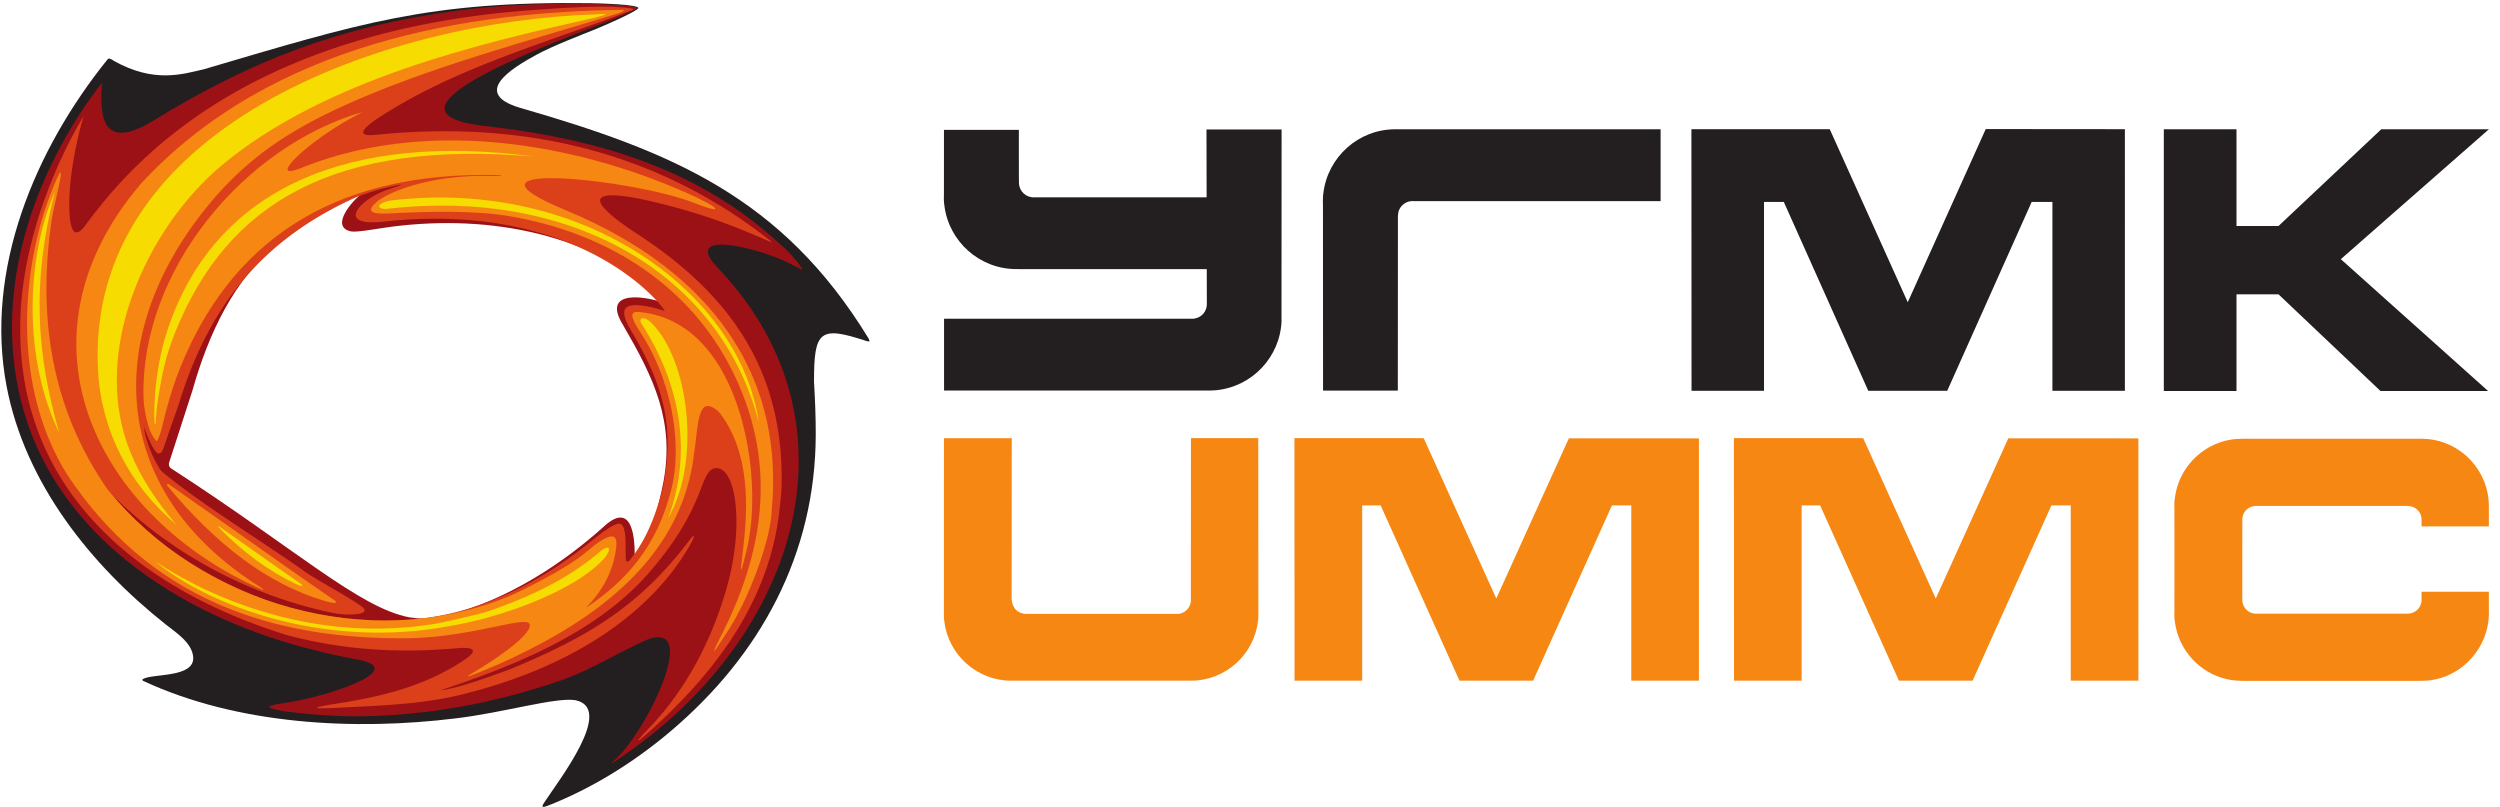 <?xml version="1.0" encoding="UTF-8"?> <svg xmlns="http://www.w3.org/2000/svg" height="221.333" width="685.333" xml:space="preserve"> <path style="fill:#231f20;fill-opacity:1;fill-rule:evenodd;stroke:none" d="M1121.49 9.664c30.24 46.398 147.17 195.629 63.53 211.469-41.83 5.765-147.57-25.934-245.493-37.625-209.07-25.801-449.664-13.195-643.847 76.941-2.91 1.391-3.055 2.809-.719 4.34 20.773 11.543 107.148 1.891 103.176 45.582-2.66 29.422-36.063 50.484-56.649 66.801C186.102 500.324 51.555 668.992 13.59 868.043-32.36 1109 72.566 1356.86 221.87 1542.02c2.555 2.82 7.41.84 13.188-3.57 82.347-45.77 139.777-27.59 185.242-17.01 323.414 95.35 463.527 140.57 796.319 136.12 6.99-.08 108.15-2.1 98.33-11.11-10.04-9.21-67.33-34.27-89-43.04-30.43-12.31-85.51-33.39-118.82-51.34-55.27-29.76-134.802-80.36-35.48-110.05 311.35-90.03 540.01-183.23 718.4-475.137 3.39-5.629 2.88-7.965-4.1-5.653-96.6 32.004-108.16 21.188-108.16-83.636 2.14-36.688 3.68-72.949 3.59-109.426-.64-245.07-112.87-454-300.56-612.418-77.29-65.23-163.99-118.07-252.9-152.742-9.57-3.531-12.74-2.79-6.43 6.656zM797.109 375.56c-180.246-7-325.652 160.605-448.086 322.765-1.683 3.785-26.453 39.512-21.492 50.168 45.848 142.629 89.727 182.528 133.5 289.128 32.137 73.45 209.344 238.48 287.899 228.51 0-2.27 0-5 .441-7.72-110.242-91.58 18.309-60.75 91.957-48.96 157.113 12.24 294.592 2.72 438.762-78.43 29.79 6 103.09-101.36 99.8-108.5-12.06-12.24-86.96 20.02-90.98-5.36 19.64-39.441 35.45-69.543 55.53-109.445 53.82-142.68 49.69-245.848-25.75-376.235-4.24-7.328-21.48-36.937-28.84-29.457-17.92 18.18-4.41 60.622-11.52 73.739-4.63 8.515-.76 6.984-7.53 1.832-54.65-41.598-114.34-80.137-174.18-113.813-93.29-48.508-195.964-88.222-299.511-88.222" transform="matrix(.133 0 0 -.133 0 221.333)"></path> <path style="fill:#9c1116;fill-opacity:1;fill-rule:evenodd;stroke:none" d="M1266.92 97.371c60.53 54.852 151.11 237.988 97.92 252.262-19.16 4.851-36.91-6.688-66.46-20.86-40.48-19.418-89.89-49.132-145.79-68.312-138.78-47.16-272.086-70.234-403.25-72.598-56.469-1.015-110.465 3.762-163.031 10.02-37.442 7.008-44.879 10.601-1.457 17.172 78.925 10.008 257.378 67.07 157.961 88.574-39.903 7.973-50.735 9.195-87.665 18.746C389.109 386.27 130.738 546.633 51.141 809.82c-81.953 270.93 42.449 534.06 158.933 683.77-2.742-51.03-9.879-147.45 103.59-79.69 206.277 126.94 387.754 196.42 632.602 228.8 84.064 11.11 165.854 14.23 250.734 13.57 22.44-.17 44.3-.63 63.03-1.5 32.25-1.61 52.92-4.8 52.52-6.77-.05-1.34-1.42-2.6-5.07-4.42-20.13-10.09-41.42-18.54-62.34-26.68-133.23-51.85-500.355-188.58-234.3-213.75 222.79-26.36 429.74-87.75 595.47-240.89 22.92-18.4 48.97-51.38 47.3-54.42-.09-.13-16.27 8.82-28.23 14.38-60.83 30.7-227.41 72.71-142.93-13.32 305.94-324.888 154.03-771.701-214.17-1013.353-11.12-7.399-11.58-6.942-1.36 1.824zm200.87 1148.319.12.12c-1.77.96-3.54 1.9-5.31 2.85 1.72-.97 3.45-1.98 5.19-2.97zM844.113 391.668c21.305-2.93 41.008-4.84 67.602 1.516 135.505 32.394 253.925 114.488 332.605 185.41 62.55 57.933 64.63-33.438 63.77-64.524.16-7.148 3.82-6.168 8.54-.461 19.91 24.598 42.58 115.579 49.8 151.871 25.86 130.09-19.3 220-82.42 329.075-48.14 77.655 57.31 57.835 89.78 42.825 19.35-8.94 16.9-9.7.54 5.46-150.84 139.81-363.98 179.45-563.51 154.49-29.078-3.63-74.41-12.63-87.57-10.14-40.469 8.81-3.996 55.86 19.156 75.2-64.515-25.32-121.554-62.68-169.125-100.53-90.812-72.25-143.836-186.7-176.418-301.977l-48.015-148.43c-1.684-4.312-.711-9.519 4.082-12.941 252.8-163.215 387.769-287.664 491.183-306.844" transform="matrix(.133 0 0 -.133 0 221.333)"></path> <path style="fill:#db401a;fill-opacity:1;fill-rule:evenodd;stroke:none" d="M1283.97 1636.09c-176.77-66.15-354.888-115.88-508.923-218.24-26.324-18.66-43.031-35.69-.109-31.59 295.332 30.13 570.072-30.37 804.252-211.62 16.35-12.66 15.15-11.73-3.31-3.74-72.69 31.49-130.27 52.78-216.26 74.21-108.8 27.1-188.61 29.89-44.94-63.92 160.24-104.63 274.89-238.456 293.74-441.807 2.41-26.039 3.25-53.219 2.42-81.633a511.763 511.763 0 0 0-2.89-32.27c-17.1-191.003-126.92-340.378-264.42-464.593-34.77-31.418-37.59-30.844-4.58 3.769 76.02 79.719 127.58 179.157 158.48 286.469 38.46 133.551 18.54 256.914-25.07 247.598-12.23-2.61-18.91-19.086-28.41-43.875-25.19-65.754-58.56-115.434-104.02-168.551-105.38-123.117-272.73-192.531-431.969-244.824 35.559 3.34 103.919 29.007 142.569 42.988 164.85 67.926 268.76 132.047 370.06 265.59 14.86 20.137 11.07 5.051-3.63-18.18-82.68-138.098-247.61-248.566-478.214-302.277-78.433-17.735-162.828-20.098-243.219-24.196-54.285-2.765-57.304-.293-1.011 8.567 93.636 14.73 182.082 36.008 262.648 90.101 38.379 25.758 4.691 25.797-13.812 24.129-121.364-10.941-235.497-4.105-353.438 27.352C264.559 457.176 18.473 674.879 43.375 1036.09c11.934 151.49 74.211 297.95 129.398 389.41-8.918-26.87-27.476-103.96-29.64-167.27-2.082-60.87 6.617-94.36 33.121-58.22 10.203 14.28 17.945 24.02 28.73 37.51 219.387 274.45 560.86 384.91 910.156 407.05 111.86 8.26 150.45 6.03 175.45 3.51 26.74-2.7 9.75-4.95-6.62-11.99zm50.54-603.46c12.31-2.22 26.42-6.47 35.39-9.43 4.75-.94-162.17 231.04-583.283 183.76-95.117-8.99-45.109 46.7 12.645 66.47 31.379 10.41 42.386 14.35-2.473 3.98-20.637-4.77-40.57-11.48-60.336-18.7-192.562-86.04-300.512-219.87-362.508-410.23-5.386-19.207-18.601-53.707-29.64-86.625-8.973-22.554-13.61-69.859-47.567 22.118 2.047-21.239 14.766-58.211 32.282-86 1.578-2.887 4.636-5.934 9.855-10.145 81.77-65.992 170.773-119.457 283.621-197.555 20.406-16.668 88.375-51.261 122.934-76.187 13.879-10.824 2.484-15.207-17.703-16.348-20.895-1.179-38.524 2.114-58.829 6.77-162.316 37.238-317.621 120.09-435.531 237.793a489.617 489.617 0 0 1 13.68-16.434c29.73-32.742 62.414-62.496 97.422-89.012 62.957-46.796 134.855-84.445 203.945-109.32 67.551-23.738 138.285-37.836 209.375-41.375-1.851-.355-4.004-.617-6.551-.75 118.223-5.328 205.817 14.633 293.332 54.117 55.1 24.864 106.38 56.192 159.61 97.75 16.31 12.293 62.84 53.657 75.47 46.621 12.89-7.187 8.67-47.64 10.38-72.535.18-4.957 4.31-6.23 7.49-2.355 37.29 45.289 55.83 100.207 68.86 150.105 25.95 130.121-1.74 216.149-66.11 324.481-29.07 48.926-8.86 56.746 34.24 49.036" transform="matrix(.133 0 0 -.133 0 221.333)"></path> <path style="fill:#f68712;fill-opacity:1;fill-rule:evenodd;stroke:none" d="M221.488 655.625C415.352 416.137 761.082 318.57 1043.94 433.102c25.67 10.074 126.92 60.168 165.41 94.132 44.3 37.883 63.44 40.434 61.08 12.704-4.23-49.985-27.86-92.309-61.93-128.204 78.07 52.739 144.05 121.36 174.6 241.555 26.89 103.973-4.4 238.297-64.14 327.379-21.1 32.512-19.77 42.212-1.49 40.472 72.76-6.91 126.16-49.476 163.18-108.812 68.28-109.449 83.84-277.183 58.33-381.996-12.38-50.883-14.57-56.141-7.88-2.039 11.15 90.207 15.58 203.348-48.94 286.402-45.65 41.629-42.53-28.379-51.19-82.16-25.59-235.879-234.43-362.082-405.52-438.441l.48.328c-17.45-7.656-34.578-14.621-50.887-20.965-8.699-3.637-17.566-5.934-1.445 3.363 57.172 33.485 126.242 83.09 117.762 101.758-10.93 15.926-116.079-26.519-244.555-29.863-292.879-4.563-541.285 84.59-708.547 337.465-114.637 183.836-95.149 426.95-30.016 588.59 37.129 92.16 3.805-26.96-1.609-63.5-29.719-200.61-.91-388.645 114.855-555.645zm122.348 8.66 2.273 3.074 270.11-189.941 66.754-46.211c15.965-9.199 12.324-13.215-12.223-6.102-120.621 34.938-228.816 120.161-326.914 239.18zM1283.57 1643.8c3.77-.5 3.62-2.32-8.24-6.89-181.58-56.04-395.865-111.86-573.045-193.48-105.906-48.79-189.734-103.7-265.281-193.04-226.309-267.617-218.875-597.546 100.512-796.91 2.746-1.867 9.613-7.277 2.582-4.539-337.266 148.207-526.266 512.61-249.344 836.939 271.871 294 681.781 354.3 992.816 357.92zm-536-210.34c-50.652-25.57-112.976-66.61-146.437-103.68-16.387-20.34-9.844-24.73 29.019-8.07 268.993 104.31 583.058 39.71 806.738-65.04 53.25-25.88 48.45-32.31-6.28-10.75-121.24 48.89-520.993 90.87-264.89-14.92 39.49-16.32 77.27-34.62 112.87-54.97 204.2-116.72 336.75-300.862 311.96-564.499-1.21-56.254-46.35-184.07-94.9-254.914-30.12-46.992-31.17-45.488-7.19 1.375 91.33 181.426 112.43 361.934 18.51 546.539-56.15 110.379-146.24 196.319-260.97 252.249-57.63 28.09-121.48 48.62-190.36 60.85-76.757 13.64-176.261 10.67-253.238 6.52-39.863-2.15-47.718 5.39-25.238 24.49 23.645 19.52 102.754 51.91 212.203 53.06 12.523-.32 51.723-1.18 42.443 1.34-358.412 10.89-561.126-149.14-660.759-397.868-16.606-41.461-28.02-82.234-38.043-125.438-1.086-4.675-7.887-24.875-9.871-24.656-2.282-.859-11.539 15.215-13.223 19.621-8.07 21.129-13.66 49.496-14.168 71.887-5.824 258.344 204.777 514.954 451.824 586.874" transform="matrix(.133 0 0 -.133 0 221.333)"></path> <path style="fill:#f6dc00;fill-opacity:1;fill-rule:evenodd;stroke:none" d="M800.965 1233.97c-24.395-3.52-29.149 11.92 6.148 17.11 400.427 47.06 719.817-194.35 756.747-457.299-78.69 307.739-388.94 483.049-762.895 440.189zm-687.735 35.21c-48.488-188.46-37.945-334.325 8.934-497.364C47.57 925.012 53.23 1131.01 113.23 1269.18zM202 900.422C175.293 1404.1 794.387 1621.23 1228.7 1634.58c25.33 1.86 27.57 1.08-2.63-6.85-228.871-51.31-555.832-125.96-769.007-304.37-116.645-97.62-207.532-262.15-215.61-418.696-6.738-130.586 39.879-224.125 121.5-321.613C268.633 662.742 208.68 774.445 202 900.422zm142.496 81.414c98.383 299.734 380.973 409.804 755.864 359.634-407.844 34.76-631.239-92.28-739.63-363.243-9.781-24.457-17.25-47.575-22.828-71.75-5.769-24.985-10.152-50.868-13.738-76.219-3.406-24.094-2.684-40.68-4.406-41.07-2.246-.524-2.695 27.812.078 65.921 3.859 42.801 11.172 85.629 24.66 126.727zm552.309-603.488c47.117 9.703 95.633 21.035 111.065 26.398 110.32 38.234 175.49 77.645 227.06 120.754 12.23 12.473 31.97 17.297 11.5-11.312-51.7-57.836-162.64-100.934-240.56-122.77-37.487-11.012-119.143-27.277-178.007-29.777-221.652-13.305-415.734 68.214-508.164 145.562 22.41-14.09 260.153-180.512 577.106-128.855zm-447.11 199.879 1.231 1.402 134.39-94.582 33.231-23.031c7.988-4.637 5.211-8.09-6.395-2.641-57.957 27.219-111.691 66.555-162.457 118.852zm927.515 18.207c49.54 133.277 27.01 271.636-54.14 399.371-8.89 12.075 2.46 19.365 19.83 2.738 79.24-79.586 101.28-288.051 34.31-402.109" transform="matrix(.133 0 0 -.133 0 221.333)"></path> <path style="fill:#231f20;fill-opacity:1;fill-rule:evenodd;stroke:none" d="M3486.51 1397.88h284.87l160.77-356.71 160.77 356.97c96.13 0 190.6-.26 286.79-.26V858.609h-149.38v389.301h-42.75l-174.07-389.265H3850.8l-174.08 389.265h-40.82V858.609h-149.39c0 179.791-.25 359.121-.25 538.671h.25v.6M2727.01 859.137h154.12l.2 350.313c0 7.76-.54 16.32 3.06 23.44 4.98 9.85 15.23 16.8 26.68 16.8.54 0 1.06-.02 1.59-.05 95.52-.04 412.55-.05 510.13-.01v148.14c-111.01.02-428.37.02-539.38-.01-1.15 0-2.32-.04-3.48-.09-1.35.04-2.68.06-4.04.06-75.97 0-139-57.28-148.12-130.87-.63-3.87-.97-7.69-.97-11.45v-.29c-.1-2.21-.16-4.42-.16-6.66 0-2.29.06-4.57.17-6.85l.2-382.473M1945.86 1007.14c97.82.04 414.59.03 510.42-.01 2.11-.11 4.18.03 6.24.52 14.13 2.34 24.97 14.65 24.97 29.42l-.15 72.41c-113.45-.01-274.49-.01-385.19.01-2.5 0-5 .03-7.51.03-75.95 0-138.96 57.23-148.07 130.75-1.36 8.25-1.35 16.87-.97 25.22l.07 130.93h154.35l.05-97.24c0-4.09.02-8.27.19-12.34.31-16.66 14.69-30.23 31.14-29.37 95.12.04 255.17.04 355.64.01l-.28 139.79h154.83l-.2-382.12c.31-6.83.15-18.474-.96-25.216-9.11-73.52-72.13-130.758-148.08-130.758-2.5 0-5.01-.028-7.51-.028-111.11-.019-427.87-.019-538.98-.003v147.995M4459.96 1397.76h149.81v-199.38h86.63l211.8 199.38h221.85l-305.26-267.78 303.57-271.75h-221.8l-210.16 199.22h-86.63V858.23h-149.81v539.53" transform="matrix(.133 0 0 -.133 0 221.333)"></path> <path style="fill:#f68712;fill-opacity:1;fill-rule:evenodd;stroke:none" d="m4621.7 512.789.05-76.969c0-2.996-.1-5.929.02-8.918.3-15.57 13.77-28.414 29.16-27.609 95.45.039 215.71.039 311.16 0 15.65-.141 29.07 11.992 29.07 28.027l.02 17.2h138.7l.03-37.719c.57-12.848-.55-24.485-3.45-37-12.86-55.535-58.9-99.508-115.84-107.617-8.82-1.254-17.66-1.407-26.54-1.407-118.83-.023-237.65-.027-356.47 0-12.71 0-25.12.614-37.58 3.442-56.49 12.824-100.13 60.375-107.35 118.976-1.27 7.723-1.26 15.793-.9 23.606l.05 105.988-.05 101.066c-.35 7.715-.36 15.973.9 23.606 7.49 60.754 54.11 109.629 113.61 120.25 10.41 1.852 20.79 2.168 31.32 2.168 118.82.023 237.64.023 356.47 0 7.26 0 14.49-.039 21.72-.805 61.03-6.508 110.48-52.965 121.81-112.707 2.04-10.785 2.37-20.691 2.3-32.512l-.02-34.667h-138.72l-.01 14.148c0 6.371-2.07 12.176-5.67 16.883-5.36 7.008-14.62 11.293-23.4 11.144-95.45-.039-215.71-.039-311.16 0-1.82.098-3.6-.004-5.38-.386-13.08-1.856-23.16-12.938-23.75-26.196-.12-2.644-.05-5.355-.05-8.011l-.05-73.981M1945.64 761h139.77l-.25-328.098c-.49-16.765 8.22-33.062 29.18-34.039 95.45.039 215.7.039 311.14 0 15.51-.816 29.07 12.422 29.07 27.867l.16 334.356h138.76l.19-354.758c.19-4.187.19-8.371 0-12.562v-.262c0-3.5-.31-7.055-.9-10.649-8.49-68.425-67.19-121.699-137.94-121.699h-370.46c-70.75 0-129.45 53.274-137.93 121.699-.6 3.594-.91 7.149-.91 10.649v.262c-.18 4.191-.18 8.375.01 12.562l.11 354.672M2934.46 761.027l149.63-330.441 149.5 330.043 268.14-.012V261.188h-139.4v361.238h-39.89l-162.43-361.203h-151.83l-162.43 361.203h-38.09V261.188h-139.4c0 166.832-.24 333.367-.24 499.972l266.44-.133M3840.28 761.027l149.63-330.441 149.5 330.043 268.13-.012V261.188h-139.4v361.238h-39.88l-162.43-361.203H3914l-162.43 361.203h-38.1V261.188h-139.4c0 166.832-.23 333.367-.23 499.972l266.44-.133" transform="matrix(.133 0 0 -.133 0 221.333)"></path> </svg> 